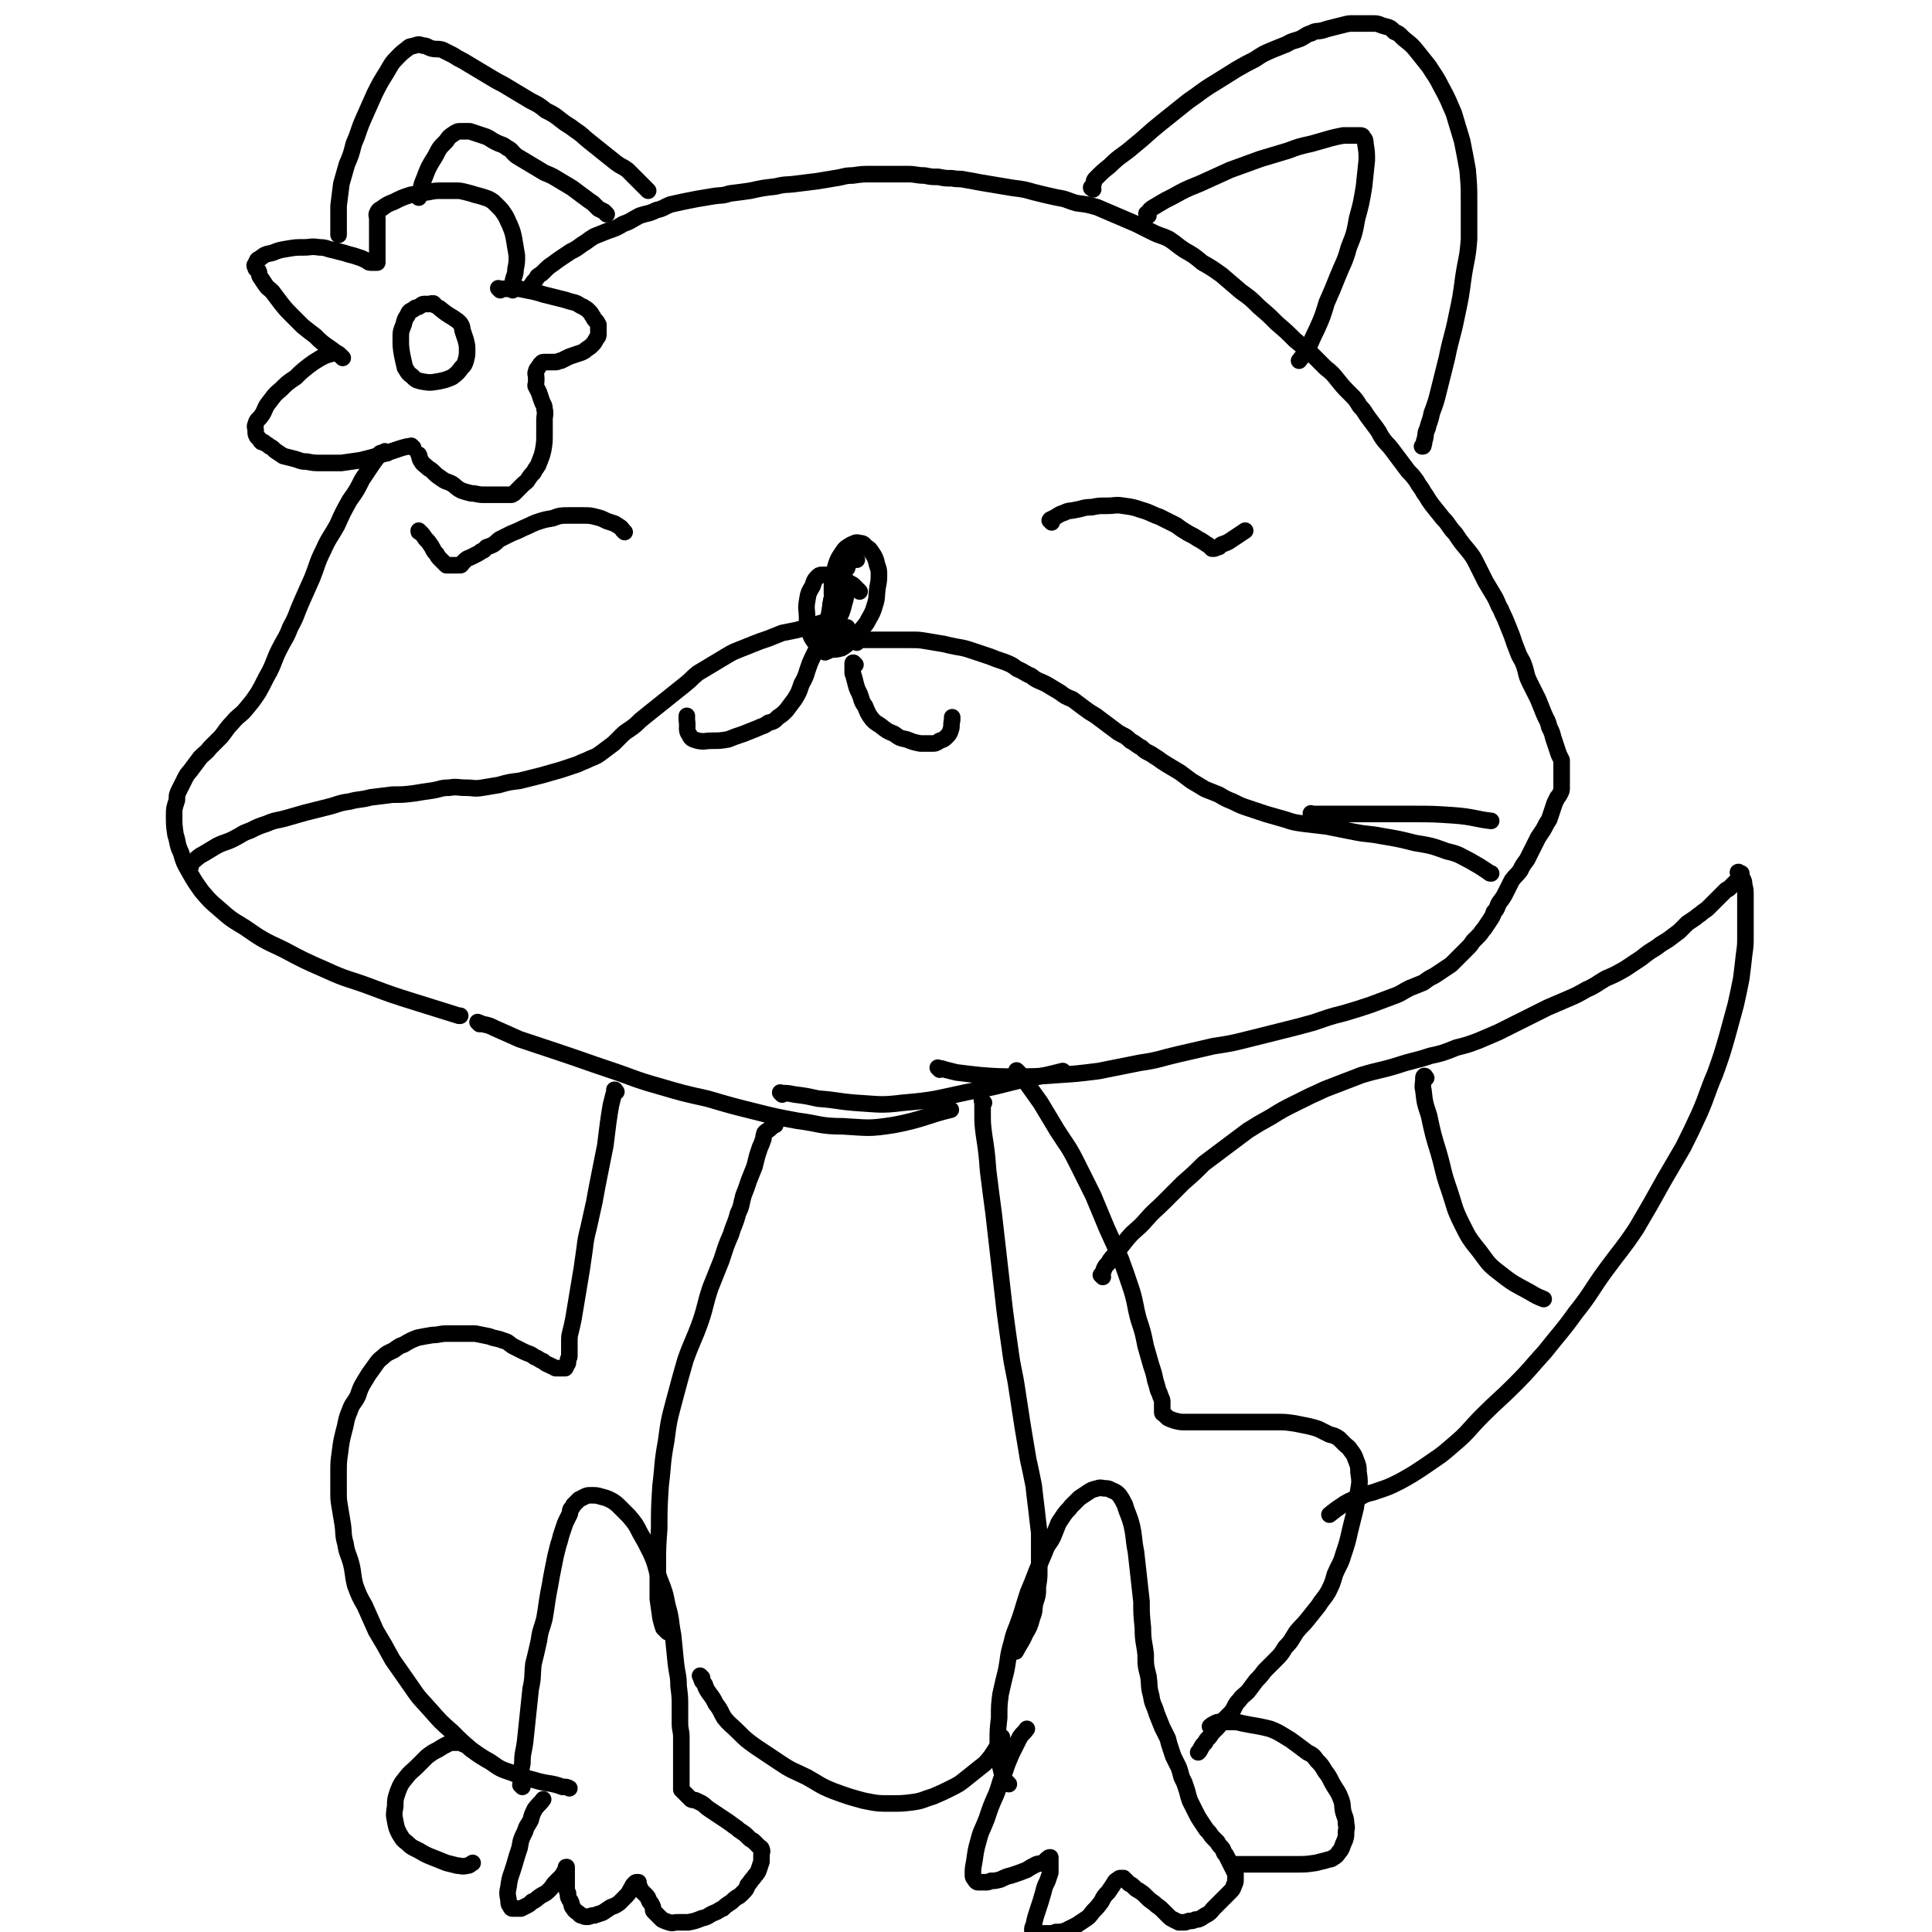 <svg viewBox='0 0 1398 1398' version='1.1' xmlns='http://www.w3.org/2000/svg' xmlns:xlink='http://www.w3.org/1999/xlink'><g fill='none' stroke='#000000' stroke-width='12' stroke-linecap='round' stroke-linejoin='round'><path d='M680,774c-1,-1 -1,-1 -1,-1 -1,-1 0,0 0,0 0,0 0,0 0,0 2,0 2,0 5,1 4,1 4,1 8,2 8,1 8,1 17,2 13,1 13,1 26,1 14,0 14,0 28,-1 16,-1 16,-1 32,-3 15,-3 15,-3 30,-6 14,-2 14,-3 27,-6 13,-3 13,-3 26,-6 13,-2 13,-2 25,-5 12,-3 12,-3 24,-6 12,-3 12,-3 23,-6 12,-4 11,-4 23,-7 10,-3 10,-3 19,-6 8,-3 8,-3 16,-6 6,-2 6,-3 12,-6 5,-2 5,-2 10,-4 4,-3 4,-3 8,-5 3,-2 3,-2 6,-4 3,-2 3,-2 6,-4 2,-2 2,-2 4,-4 2,-2 2,-2 4,-4 2,-2 2,-2 4,-4 2,-2 2,-2 4,-5 2,-2 2,-2 4,-4 2,-2 2,-3 4,-5 2,-3 2,-3 4,-6 2,-3 2,-3 3,-6 3,-3 2,-4 4,-7 3,-4 3,-4 5,-8 2,-4 2,-4 4,-8 3,-4 3,-3 6,-7 2,-4 2,-4 5,-8 2,-4 2,-4 4,-8 2,-4 2,-4 4,-8 2,-3 2,-3 4,-6 2,-4 2,-4 4,-7 1,-3 1,-3 2,-6 1,-3 1,-3 2,-6 1,-2 1,-2 2,-4 1,-1 1,-1 2,-3 1,-2 1,-2 1,-4 0,-2 0,-2 0,-4 0,-2 0,-2 0,-4 0,-2 0,-2 0,-4 0,-2 0,-2 0,-4 0,-2 0,-2 0,-4 -1,-2 -1,-2 -2,-4 -1,-3 -1,-3 -2,-6 -1,-3 -1,-3 -2,-6 -1,-4 -1,-4 -3,-8 -1,-5 -2,-5 -4,-10 -2,-5 -2,-5 -4,-10 -3,-6 -3,-6 -6,-12 -3,-6 -2,-6 -4,-12 -2,-6 -3,-5 -5,-11 -2,-5 -2,-5 -4,-11 -2,-5 -2,-5 -4,-10 -2,-5 -2,-4 -4,-9 -3,-5 -2,-5 -5,-10 -3,-5 -3,-5 -6,-10 -3,-6 -3,-6 -6,-12 -3,-6 -3,-6 -7,-11 -5,-6 -5,-6 -9,-12 -5,-5 -4,-6 -9,-11 -4,-5 -4,-5 -8,-10 -3,-4 -3,-5 -6,-9 -2,-4 -3,-4 -5,-8 -3,-4 -3,-4 -6,-7 -3,-4 -3,-4 -6,-8 -3,-4 -3,-4 -6,-8 -3,-4 -3,-3 -6,-7 -3,-4 -2,-4 -5,-8 -3,-4 -3,-4 -6,-8 -3,-4 -2,-4 -6,-8 -3,-5 -3,-5 -7,-9 -5,-5 -5,-5 -9,-10 -4,-5 -4,-5 -9,-9 -5,-5 -5,-5 -10,-10 -6,-5 -6,-5 -12,-10 -6,-6 -6,-6 -13,-12 -6,-6 -6,-6 -13,-12 -6,-6 -6,-6 -13,-11 -7,-6 -7,-6 -14,-12 -7,-5 -7,-5 -14,-9 -6,-5 -6,-5 -13,-9 -6,-4 -5,-4 -11,-8 -6,-3 -6,-2 -12,-5 -6,-3 -6,-3 -12,-6 -7,-3 -7,-3 -14,-6 -7,-3 -7,-3 -14,-6 -7,-2 -7,-2 -15,-3 -7,-2 -7,-3 -14,-4 -9,-2 -9,-2 -17,-4 -7,-2 -7,-2 -15,-3 -6,-1 -6,-1 -12,-2 -6,-1 -6,-1 -12,-2 -5,-1 -5,-1 -11,-2 -4,-1 -4,0 -9,-1 -5,0 -5,0 -10,-1 -5,0 -5,0 -10,-1 -6,0 -6,-1 -12,-1 -6,0 -6,0 -12,0 -7,0 -7,0 -14,0 -7,0 -7,0 -14,1 -6,0 -6,1 -13,2 -6,1 -6,1 -12,2 -8,1 -8,1 -16,2 -7,1 -7,0 -15,2 -9,1 -9,1 -18,3 -7,1 -7,1 -15,2 -6,2 -6,1 -12,2 -6,1 -6,1 -12,2 -5,1 -5,1 -10,2 -4,1 -5,1 -9,2 -5,2 -5,3 -10,4 -6,3 -6,2 -12,4 -6,3 -6,4 -12,6 -5,3 -5,3 -11,5 -5,2 -5,2 -10,4 -5,3 -4,3 -9,6 -4,3 -4,3 -8,5 -3,2 -3,2 -6,4 -3,2 -3,2 -7,5 -3,2 -3,2 -6,5 -2,2 -2,2 -5,4 -1,2 -1,2 -3,4 -2,3 -2,3 -4,6 0,0 0,0 0,0 '/><path d='M362,210c-1,-1 -1,-1 -1,-1 -1,-1 0,0 0,0 0,0 0,0 0,0 0,0 0,0 0,0 -1,-1 0,0 0,0 0,0 0,0 0,0 1,0 1,0 2,0 3,0 3,0 5,0 4,0 4,-1 8,0 5,1 5,1 10,2 4,1 4,1 7,2 4,1 4,1 8,2 4,1 4,1 8,2 3,1 3,1 7,2 3,1 3,2 6,3 1,1 2,1 3,2 1,1 1,1 2,2 1,1 1,2 2,3 1,2 1,2 2,3 1,1 1,1 2,3 0,1 0,1 0,3 0,2 0,2 0,4 0,2 -1,2 -2,4 -1,2 -1,2 -3,4 -1,1 -1,1 -4,3 -1,1 -1,1 -3,2 -3,1 -3,1 -6,2 -3,1 -3,1 -5,2 -2,1 -2,1 -4,2 -2,0 -2,1 -4,1 -2,0 -2,0 -4,0 -1,0 -1,0 -2,0 -1,0 -2,0 -2,0 -1,0 -2,0 -2,1 -2,1 -1,1 -2,2 -1,2 -2,2 -2,4 -1,1 0,2 0,4 0,1 0,1 0,3 0,2 -1,3 0,4 1,2 1,2 2,4 1,3 1,3 2,6 1,3 2,3 2,6 1,4 0,4 0,8 0,5 0,5 0,10 0,6 0,6 -1,12 -1,4 -1,4 -3,9 -1,3 -2,3 -4,7 -2,2 -2,2 -4,5 -1,2 -2,2 -3,3 -2,2 -2,2 -3,3 -1,1 -1,1 -2,2 -1,1 -1,1 -2,2 -1,0 -1,1 -2,1 -1,0 -1,0 -2,0 -1,0 -1,0 -3,0 -2,0 -2,0 -4,0 -3,0 -3,0 -5,0 -3,0 -3,0 -6,0 -5,0 -5,-1 -9,-1 -4,-1 -4,-1 -7,-2 -4,-2 -4,-3 -7,-5 -4,-2 -4,-1 -8,-4 -3,-2 -3,-2 -6,-5 -2,-2 -2,-1 -4,-3 -2,-2 -3,-2 -4,-4 -2,-3 -1,-3 -2,-5 '/><path d='M299,324c-1,-1 -1,-1 -1,-1 -1,-1 0,0 0,0 0,0 0,0 0,0 0,0 0,0 0,0 -1,-1 0,0 0,0 0,0 0,0 0,0 -2,0 -2,0 -3,0 -4,1 -4,1 -7,2 -6,2 -6,2 -12,4 -7,2 -7,2 -15,4 -7,1 -7,1 -14,2 -7,0 -7,0 -14,0 -6,0 -6,0 -11,-1 -5,0 -5,-1 -9,-2 -4,-1 -4,-1 -8,-2 -3,-2 -3,-2 -6,-4 -2,-2 -2,-2 -4,-3 -2,-2 -2,-1 -4,-3 -2,0 -2,0 -3,-2 -1,-1 -1,-1 -2,-2 -1,-2 -1,-2 -1,-4 0,-3 -1,-3 0,-5 1,-4 2,-3 4,-6 3,-4 2,-5 5,-9 4,-5 4,-6 9,-10 5,-5 5,-5 11,-9 4,-4 4,-4 9,-8 4,-3 4,-3 9,-6 4,-2 4,-2 8,-3 '/><path d='M248,259c-1,-1 -1,-1 -1,-1 -1,-1 0,0 0,0 0,0 0,0 0,0 0,0 0,0 0,0 -1,-1 0,0 0,0 0,0 0,0 0,0 -2,-2 -2,-2 -4,-3 -4,-3 -4,-3 -7,-5 -4,-3 -4,-3 -8,-7 -4,-3 -4,-3 -9,-7 -4,-4 -4,-4 -8,-8 -4,-4 -4,-4 -8,-9 -3,-4 -3,-4 -6,-8 -3,-3 -3,-2 -5,-5 -2,-3 -2,-3 -4,-6 -1,-2 0,-2 -1,-4 -1,-1 -2,-1 -2,-2 -1,-2 -1,-2 0,-3 1,-3 1,-3 3,-4 4,-3 4,-3 9,-4 5,-2 5,-2 11,-3 6,-1 6,-1 12,-1 5,0 5,-1 11,0 5,0 5,1 10,2 4,1 4,1 8,2 3,1 3,1 7,2 3,1 3,1 6,2 2,1 2,1 4,2 1,1 1,1 3,1 1,0 1,0 2,0 1,0 1,0 2,0 0,0 0,0 0,-1 0,-1 0,-1 0,-2 0,-2 0,-2 0,-4 0,-4 0,-4 0,-7 0,-4 0,-4 0,-8 0,-3 0,-3 0,-5 0,-3 0,-3 0,-5 0,-2 -1,-2 0,-4 1,-2 1,-2 3,-3 4,-3 4,-3 9,-5 6,-3 6,-3 12,-5 6,-1 6,-1 13,-2 5,-1 5,-1 10,-1 4,0 4,0 9,0 4,0 4,0 8,1 4,1 4,1 7,2 4,1 4,1 7,2 3,1 3,1 6,3 2,2 2,2 4,4 2,2 2,2 4,5 2,3 2,4 4,8 2,5 2,5 3,10 1,6 1,6 2,12 0,5 0,5 -1,10 0,4 -1,4 -2,9 0,3 0,3 0,6 '/><path d='M315,221c-1,-1 -1,-1 -1,-1 -1,-1 0,0 0,0 0,0 0,0 0,0 0,0 0,0 0,0 -2,-1 -2,0 -3,0 -2,0 -2,0 -4,0 -2,0 -2,1 -4,2 -2,1 -2,0 -4,2 -2,1 -3,1 -4,4 -2,3 -2,3 -3,7 -2,5 -2,5 -2,10 0,6 0,6 1,12 1,4 1,5 2,9 2,3 2,4 5,6 3,3 3,3 7,4 6,1 6,1 12,0 5,-1 5,-1 10,-3 4,-3 4,-3 7,-7 2,-2 2,-2 3,-5 1,-4 1,-4 1,-7 0,-4 0,-4 -1,-8 -1,-3 -1,-3 -2,-6 -1,-3 0,-3 -2,-6 -2,-2 -2,-2 -5,-4 -5,-3 -5,-3 -10,-7 0,0 0,0 0,0 '/><path d='M280,328c-1,-1 -1,-1 -1,-1 -1,-1 0,0 0,0 0,0 0,0 0,0 0,0 0,0 0,0 -1,-1 0,0 0,0 -1,1 -2,0 -4,1 -2,3 -2,3 -5,7 -4,6 -4,6 -8,12 -4,8 -4,8 -9,15 -5,9 -5,9 -9,18 -5,9 -6,9 -10,18 -5,10 -4,10 -8,20 -4,9 -4,9 -8,18 -4,9 -3,9 -8,18 -3,8 -4,8 -8,16 -4,8 -3,8 -7,16 -4,7 -4,8 -8,15 -4,6 -4,6 -9,12 -4,5 -5,4 -10,10 -4,4 -4,5 -8,10 -4,4 -4,4 -8,8 -3,4 -3,3 -7,7 -3,4 -3,4 -6,8 -2,3 -3,3 -5,7 -2,4 -2,4 -4,8 -2,4 -2,4 -2,8 -2,6 -2,6 -2,11 0,7 0,7 1,14 2,6 1,7 4,13 2,7 2,7 6,14 4,7 4,7 9,14 6,7 6,7 13,13 8,7 8,7 18,13 13,9 13,9 28,16 15,8 15,8 31,15 15,7 16,6 32,12 16,6 16,6 32,11 16,5 16,5 32,10 1,0 1,0 1,0 '/><path d='M347,741c-1,-1 -1,-1 -1,-1 -1,-1 0,0 0,0 0,0 0,0 0,0 1,0 1,0 3,1 5,1 5,1 9,3 9,4 9,4 18,8 15,5 15,5 30,10 18,6 17,6 35,12 18,6 18,7 36,12 17,5 17,5 35,9 17,5 17,5 33,9 16,4 16,4 32,7 16,2 16,4 33,4 18,1 18,2 37,-1 21,-4 24,-7 41,-11 '/><path d='M566,792c-1,-1 -1,-1 -1,-1 -1,-1 0,0 0,0 0,0 0,0 0,0 5,0 5,0 10,1 8,1 8,1 17,3 14,1 14,2 27,3 17,1 18,2 34,0 24,-2 24,-3 48,-8 23,-4 22,-5 45,-10 11,-2 11,-2 23,-5 '/><path d='M469,138c-1,-1 -1,-1 -1,-1 -1,-1 0,0 0,0 0,0 0,0 0,0 0,0 0,0 0,0 -2,-2 -2,-2 -4,-4 -2,-2 -2,-2 -4,-4 -3,-3 -3,-3 -6,-6 -4,-3 -4,-2 -8,-5 -5,-4 -5,-4 -10,-8 -5,-4 -5,-4 -10,-8 -5,-4 -4,-4 -10,-8 -5,-4 -5,-3 -10,-7 -5,-4 -5,-4 -11,-7 -5,-4 -5,-4 -11,-7 -5,-3 -5,-3 -10,-6 -5,-3 -5,-3 -10,-6 -4,-2 -4,-2 -9,-5 -5,-3 -5,-3 -10,-6 -5,-3 -5,-3 -10,-6 -4,-2 -4,-2 -7,-4 -4,-2 -4,-2 -8,-4 -4,-1 -4,0 -8,-1 -3,-1 -3,-2 -6,-2 -3,-1 -3,-1 -6,0 -3,1 -3,0 -5,2 -4,3 -4,3 -7,6 -5,5 -5,6 -8,11 -5,8 -5,8 -9,16 -4,9 -4,9 -8,18 -4,9 -3,9 -7,18 -2,8 -2,8 -5,15 -2,7 -2,7 -4,14 -1,8 -1,8 -2,16 0,10 0,10 0,19 0,1 0,1 0,2 '/><path d='M439,155c-1,-1 -1,-1 -1,-1 -1,-1 0,0 0,0 0,0 0,0 0,0 0,0 0,0 0,0 -1,-1 -1,-1 -1,-1 -2,-1 -2,-1 -4,-2 -2,-2 -2,-2 -4,-4 -3,-2 -3,-2 -7,-5 -4,-3 -4,-3 -8,-6 -5,-3 -5,-3 -10,-6 -5,-3 -5,-3 -10,-5 -5,-3 -5,-3 -10,-6 -5,-3 -5,-3 -10,-6 -4,-3 -3,-4 -7,-6 -4,-3 -4,-2 -8,-4 -4,-2 -3,-2 -7,-4 -3,-1 -3,-1 -6,-2 -3,-1 -3,-1 -6,-2 -3,0 -3,0 -6,0 -3,0 -3,0 -6,2 -3,2 -3,2 -5,5 -5,5 -5,5 -8,11 -5,8 -5,8 -8,16 -3,7 -2,7 -4,14 '/><path d='M791,137c-1,-1 -1,-1 -1,-1 -1,-1 0,0 0,0 0,0 0,0 0,0 0,0 0,0 0,0 -1,-1 0,0 0,0 0,0 0,0 0,0 0,0 -1,0 0,0 0,-1 0,-1 1,-2 1,-3 0,-3 2,-5 5,-5 5,-5 10,-9 8,-8 9,-7 17,-14 10,-8 10,-9 20,-17 10,-8 10,-8 20,-16 9,-6 9,-7 19,-13 8,-5 8,-5 16,-10 7,-4 7,-4 13,-7 6,-4 6,-4 13,-7 5,-2 5,-2 10,-4 5,-3 5,-2 10,-4 4,-2 4,-3 8,-4 3,-2 4,-1 8,-2 3,-1 3,-1 7,-2 4,-1 4,-1 8,-2 4,-1 4,-1 7,-1 3,0 3,0 7,0 4,0 4,0 8,0 4,0 4,1 8,2 4,1 4,1 7,4 5,2 4,3 8,6 5,4 5,4 9,9 4,5 4,5 8,10 5,8 5,7 9,15 5,9 5,10 9,19 3,10 3,10 6,20 2,10 2,10 4,21 1,12 1,12 1,24 0,13 0,13 0,26 -1,14 -2,14 -4,27 -2,15 -2,15 -5,29 -3,15 -4,15 -7,30 -3,12 -3,12 -6,24 -2,8 -2,8 -5,16 -1,6 -2,6 -3,11 -2,4 -1,4 -2,8 -1,2 0,2 -1,4 0,1 0,1 -1,1 '/><path d='M831,156c-1,-1 -1,-1 -1,-1 -1,-1 0,0 0,0 0,0 0,0 0,0 1,-1 1,-2 2,-3 2,-2 3,-2 6,-4 5,-3 5,-3 11,-6 9,-5 9,-5 19,-9 11,-5 11,-5 22,-10 11,-4 11,-4 22,-8 10,-3 10,-3 20,-6 8,-3 8,-3 17,-5 7,-2 7,-2 14,-4 4,-1 4,-1 9,-2 3,0 3,0 7,0 2,0 2,0 5,0 1,0 2,0 2,1 2,2 2,3 2,5 1,6 1,6 1,12 -1,10 -1,10 -2,19 -2,12 -2,12 -5,23 -2,11 -2,11 -6,21 -3,11 -4,11 -8,21 -4,10 -4,10 -8,19 -3,10 -3,10 -7,19 -4,8 -4,9 -8,17 -2,3 -3,3 -5,6 '/><path d='M613,411c-1,-1 -1,-1 -1,-1 -1,-1 0,0 0,0 0,0 0,0 0,0 0,0 0,0 0,0 -1,-1 0,0 0,0 -1,1 -1,0 -2,1 -1,2 -1,2 -2,5 -2,5 -2,5 -4,9 -2,7 -2,7 -3,13 -1,6 -1,7 -2,13 -1,5 0,5 -1,10 0,3 -1,3 -1,6 0,2 0,2 0,5 0,0 0,0 0,0 0,0 0,0 0,0 1,-1 2,0 3,-2 1,-1 1,-2 2,-4 1,-3 1,-3 2,-7 1,-4 1,-4 1,-8 1,-4 1,-4 1,-8 0,-4 0,-4 0,-8 0,-2 0,-2 0,-5 0,-3 0,-3 0,-6 0,-1 0,-1 0,-2 '/><path d='M622,428c-1,-1 -1,-1 -1,-1 -1,-1 0,0 0,0 0,0 0,0 0,0 0,0 0,0 -1,-1 -1,-1 -1,-1 -2,-2 -1,-1 -1,-1 -3,-2 -2,-1 -2,-1 -4,-2 -2,-1 -2,-1 -4,-2 -2,-1 -2,-1 -4,-2 -2,0 -2,0 -4,0 -2,0 -2,0 -4,0 -2,0 -2,0 -4,2 -2,2 -2,3 -3,6 -3,5 -3,5 -4,11 -1,6 0,6 0,12 0,5 0,6 2,11 1,3 1,3 3,6 2,2 2,3 5,4 3,2 3,2 7,2 4,0 4,0 8,-1 5,-3 5,-4 10,-9 4,-4 4,-4 8,-9 3,-6 4,-6 6,-13 2,-6 1,-6 2,-13 1,-5 1,-5 1,-10 0,-4 -1,-4 -2,-9 -1,-3 -1,-3 -3,-6 -2,-3 -2,-3 -4,-4 -2,-2 -2,-3 -5,-3 -3,-1 -3,0 -6,1 -3,2 -4,2 -6,5 -4,6 -4,6 -6,13 -2,8 -2,8 -2,16 0,6 1,6 2,13 1,5 0,5 2,10 0,3 0,4 2,5 1,1 2,-1 4,-2 1,0 1,0 1,0 '/><path d='M620,405c-1,-1 -1,-1 -1,-1 -1,-1 0,0 0,0 -1,1 -2,1 -3,2 -3,3 -3,3 -6,7 -3,4 -3,5 -5,10 -2,5 -2,5 -3,10 -1,4 -1,4 -1,8 0,2 0,3 0,5 0,1 0,1 1,2 1,0 1,0 2,0 1,0 2,0 2,-1 2,-1 2,-2 3,-4 1,-3 1,-3 2,-7 1,-3 1,-3 1,-7 0,-4 0,-4 0,-8 0,-2 0,-2 -2,-5 0,-2 0,-2 -1,-3 -1,-2 -1,-1 -2,-2 -1,-1 -1,-1 -2,-2 '/><path d='M606,436c-1,-1 -1,-1 -1,-1 -1,-1 0,0 0,0 0,0 0,0 0,0 0,0 -1,0 -1,0 -1,1 -1,1 -2,3 -1,3 -1,4 -2,7 -2,5 -2,5 -4,10 -2,6 -2,6 -4,12 -3,7 -3,6 -6,13 -3,8 -2,8 -6,15 -2,6 -2,6 -5,11 -3,4 -3,4 -6,8 -3,3 -3,3 -6,5 -3,3 -3,3 -7,4 -4,3 -4,2 -8,4 -5,2 -5,2 -10,4 -6,2 -6,2 -11,4 -6,1 -6,1 -12,1 -5,0 -5,1 -10,0 -3,-1 -5,-1 -6,-4 -3,-4 -1,-5 -2,-11 0,-1 0,-1 0,-3 '/><path d='M619,481c-1,-1 -1,-1 -1,-1 -1,-1 0,0 0,0 0,0 0,0 0,0 0,0 0,0 0,0 -1,-1 0,0 0,0 0,0 0,0 0,0 0,0 0,0 0,0 -1,-1 0,0 0,0 0,0 0,0 0,0 0,0 0,0 0,0 -1,-1 -1,0 -1,0 0,1 0,1 0,2 0,2 0,3 0,5 1,3 1,3 2,7 1,4 1,4 3,8 2,5 1,5 4,9 2,5 2,5 4,8 3,4 4,4 7,6 5,4 5,4 10,6 4,3 4,3 9,4 5,2 5,2 10,3 4,0 4,0 8,0 3,0 3,0 6,-2 3,-1 3,-1 5,-3 2,-2 2,-2 3,-5 1,-3 0,-3 1,-7 0,-1 0,-1 0,-2 '/><path d='M761,378c-1,-1 -1,-1 -1,-1 -1,-1 0,0 0,0 0,0 0,0 0,0 0,0 0,0 0,0 -1,-1 0,0 0,0 0,0 0,-1 0,-1 2,-1 2,-1 4,-2 3,-2 3,-2 6,-3 4,-2 4,-1 8,-2 6,-1 6,-2 12,-2 5,-1 5,-1 11,-1 6,0 6,-1 12,0 7,1 7,1 13,3 7,2 7,3 13,5 6,3 6,3 12,6 4,3 4,3 9,6 4,2 4,2 7,4 2,1 2,1 5,3 1,1 2,1 3,2 1,1 1,1 2,2 0,0 0,0 1,0 0,0 0,0 0,0 1,0 1,0 3,-1 2,0 1,-1 3,-2 3,-1 3,-1 5,-2 3,-2 3,-2 6,-4 3,-2 3,-2 6,-4 '/><path d='M452,385c-1,-1 -1,-1 -1,-1 -1,-1 0,0 0,0 0,0 0,0 0,0 0,0 0,0 0,0 -1,-1 0,0 0,0 0,0 0,0 0,0 -1,-1 -1,-2 -3,-3 -1,-1 -2,-1 -3,-2 -3,-1 -3,-1 -6,-2 -4,-2 -4,-2 -8,-3 -4,-1 -4,-1 -9,-1 -5,0 -5,0 -11,0 -5,0 -6,0 -11,2 -6,1 -6,1 -12,3 -5,2 -4,2 -9,4 -4,2 -4,2 -9,4 -4,2 -4,2 -8,4 -2,1 -2,2 -5,4 -2,1 -2,1 -5,2 -2,2 -1,2 -4,3 -1,1 -1,1 -3,2 -2,1 -2,1 -4,2 -2,1 -3,1 -4,2 -1,1 -1,1 -2,2 -1,1 -1,2 -2,2 -1,0 -1,0 -2,0 -1,0 -1,0 -2,0 -1,0 -1,0 -2,0 -1,0 -1,0 -2,0 -1,0 -1,0 -2,0 -1,-1 -1,-1 -2,-2 -1,-1 -1,-1 -2,-2 -2,-2 -2,-2 -3,-4 -3,-3 -2,-3 -4,-6 -2,-3 -2,-3 -4,-5 -2,-3 -2,-3 -4,-5 -1,0 -1,0 -1,-1 '/><path d='M138,627c-1,-1 -1,-1 -1,-1 -1,-1 0,0 0,0 0,0 0,0 0,0 0,0 0,0 0,0 -1,-1 0,0 0,0 0,0 0,0 0,0 0,0 -1,0 0,0 0,-2 1,-2 3,-3 3,-2 3,-3 7,-5 5,-3 5,-3 10,-6 6,-3 6,-2 12,-5 6,-3 6,-4 12,-6 6,-3 6,-3 12,-5 7,-3 7,-2 14,-4 7,-2 7,-2 14,-4 8,-2 8,-2 16,-4 8,-2 8,-3 16,-4 7,-2 8,-1 15,-3 8,-1 8,-1 16,-2 8,0 8,0 16,-1 6,-1 6,-1 13,-2 6,-1 6,-2 12,-2 6,-1 6,0 12,0 6,0 6,1 12,0 6,-1 6,-1 12,-2 7,-2 7,-2 15,-3 8,-2 8,-2 16,-4 7,-2 7,-2 14,-4 6,-2 6,-2 12,-4 4,-2 5,-2 9,-4 5,-2 5,-2 9,-5 4,-3 4,-3 8,-6 3,-3 3,-3 6,-6 3,-3 4,-3 8,-6 4,-3 4,-4 8,-7 5,-4 5,-4 10,-8 5,-4 5,-4 10,-8 5,-4 5,-4 10,-8 5,-4 4,-4 9,-8 5,-3 5,-3 10,-6 5,-3 5,-3 10,-6 5,-3 5,-3 10,-5 5,-2 5,-2 10,-4 5,-2 5,-2 11,-4 5,-2 5,-2 10,-4 5,-1 5,-1 10,-2 4,-1 4,-1 8,-2 6,-2 9,-3 13,-4 '/><path d='M620,465c-1,-1 -1,-1 -1,-1 -1,-1 0,0 0,0 0,0 0,0 0,0 0,0 0,0 0,0 -1,-1 0,0 0,0 0,0 0,0 0,0 0,-1 0,-1 0,-1 0,-1 1,0 1,0 2,0 2,0 4,0 2,0 2,0 5,0 4,0 4,0 8,0 5,0 5,0 10,0 6,0 6,0 12,0 6,0 6,0 12,1 6,1 6,1 12,2 4,1 4,1 9,2 6,1 6,1 12,3 6,2 6,2 12,4 5,2 5,2 11,4 5,2 5,2 9,5 5,2 5,3 10,5 5,4 5,3 11,6 5,3 5,3 10,6 4,3 4,3 9,5 4,3 4,3 8,6 4,3 4,3 9,6 4,3 4,3 8,6 4,3 4,3 8,6 5,3 5,2 9,6 4,2 4,3 8,5 4,4 5,3 9,6 5,3 4,3 9,6 5,3 5,3 10,6 4,3 4,3 8,6 5,3 5,3 10,6 5,2 5,2 10,4 5,3 5,3 10,5 6,3 6,3 12,5 6,2 6,2 12,4 7,2 7,2 14,4 6,2 6,2 13,3 8,1 9,1 17,2 10,2 10,2 20,4 10,2 10,1 20,3 12,2 12,2 24,5 12,2 12,2 23,6 9,2 9,3 17,7 7,4 7,4 13,8 1,1 1,1 2,1 '/><path d='M950,590c-1,-1 -1,-1 -1,-1 -1,-1 0,0 0,0 0,0 0,0 0,0 1,0 1,0 1,0 4,0 4,0 8,0 8,0 8,0 17,0 12,0 12,0 24,0 12,0 12,0 24,0 14,0 14,0 29,1 14,1 17,3 27,4 '/><path d='M446,790c-1,-1 -1,-1 -1,-1 -1,-1 0,0 0,0 0,0 0,0 0,0 0,0 0,0 0,0 -1,-1 0,0 0,0 0,0 0,0 0,0 0,0 0,-1 0,0 -1,0 0,1 -1,3 -1,4 -1,4 -2,8 -1,6 -1,6 -2,13 -1,8 -1,8 -2,16 -2,10 -2,10 -4,20 -2,10 -2,10 -4,21 -2,9 -2,9 -4,18 -2,8 -2,8 -3,16 -1,7 -1,7 -2,14 -1,6 -1,6 -2,12 -1,6 -1,6 -2,12 -1,6 -1,6 -2,12 -1,5 -1,5 -2,9 -1,4 -1,4 -1,8 0,3 0,3 0,6 0,2 0,2 0,4 0,2 -1,2 -1,3 0,1 0,1 0,2 0,1 -1,1 -1,2 -1,1 0,1 -1,2 0,0 0,0 -1,0 -1,0 -1,0 -2,0 -1,0 -1,0 -2,0 -1,0 -1,0 -2,0 -2,-1 -2,-1 -4,-2 -2,-1 -3,-1 -5,-3 -3,-1 -3,-2 -6,-3 -4,-3 -4,-2 -8,-4 -4,-2 -4,-2 -8,-4 -3,-2 -3,-3 -7,-4 -5,-2 -5,-1 -10,-3 -5,-1 -5,-1 -10,-2 -5,0 -5,0 -11,0 -5,0 -5,0 -10,0 -5,0 -5,1 -10,1 -6,1 -6,1 -11,2 -5,2 -5,2 -10,5 -3,1 -3,1 -7,4 -4,2 -5,2 -8,5 -4,3 -4,4 -7,8 -3,4 -3,4 -6,9 -3,5 -3,5 -5,11 -3,6 -4,5 -6,11 -3,7 -2,7 -4,14 -2,8 -2,8 -3,16 -1,7 -1,7 -1,15 0,7 0,7 0,13 0,6 0,6 1,12 1,6 1,6 2,12 1,7 0,7 2,14 1,7 2,7 4,14 2,8 1,8 3,16 3,8 3,8 7,15 4,9 4,9 8,18 6,10 6,10 12,21 7,10 7,10 14,20 6,9 7,9 14,17 7,8 7,8 15,15 7,7 7,7 14,13 7,5 7,5 14,9 7,5 7,5 16,8 9,4 9,3 19,6 8,2 9,1 17,4 3,0 3,0 5,1 '/><path d='M378,1293c-1,-1 -1,-1 -1,-1 -1,-1 0,0 0,0 0,0 0,0 0,0 0,-3 0,-3 0,-6 0,-5 0,-5 1,-10 0,-8 1,-8 2,-16 1,-9 1,-9 2,-19 1,-10 1,-10 2,-19 2,-9 1,-9 2,-18 2,-8 2,-8 4,-17 1,-8 2,-8 4,-16 1,-6 1,-6 2,-13 1,-6 1,-6 2,-11 1,-6 1,-6 2,-11 1,-5 1,-5 2,-10 1,-4 1,-4 2,-8 1,-3 1,-3 2,-7 1,-3 1,-3 2,-6 1,-3 1,-3 2,-5 1,-2 1,-2 2,-4 1,-2 0,-2 1,-4 1,-1 1,-1 2,-3 1,-1 1,-1 2,-2 1,-1 1,-1 2,-2 2,-1 2,-1 4,-2 2,-1 2,-1 5,-1 3,0 4,0 7,1 4,1 4,1 8,3 3,2 3,2 6,5 3,3 3,3 6,6 5,6 5,6 8,12 4,7 4,7 8,15 4,9 3,9 6,18 4,10 4,10 6,20 3,10 2,11 4,21 1,10 1,10 2,20 1,9 2,9 2,17 1,8 1,8 1,15 0,6 0,6 0,12 0,5 1,5 1,10 0,4 0,4 0,7 0,4 0,4 0,7 0,3 0,3 0,6 0,2 0,2 0,4 0,1 0,1 0,2 0,1 0,1 0,2 0,1 0,1 0,2 0,1 0,1 0,2 0,1 0,1 0,2 0,1 0,1 0,2 0,1 0,1 0,2 0,0 0,0 1,1 1,1 1,1 2,2 1,1 1,1 2,2 1,1 1,1 2,2 2,1 2,0 4,1 2,1 2,1 4,2 3,2 2,2 5,4 3,2 3,2 6,4 3,2 3,2 6,4 3,2 3,2 7,5 2,1 2,2 4,3 3,2 3,2 5,4 2,2 2,2 4,3 1,1 1,1 2,2 1,1 1,1 2,2 1,1 2,1 2,2 1,2 0,2 0,4 0,2 0,2 0,5 -1,3 -1,3 -2,6 -1,3 -2,3 -4,6 -2,2 -2,3 -4,5 -1,3 -1,3 -4,6 -2,2 -2,2 -4,3 -3,2 -3,3 -5,4 -3,2 -3,2 -5,4 -3,1 -3,2 -6,3 -5,2 -4,3 -9,4 -5,2 -5,2 -10,3 -4,0 -4,0 -8,0 -3,0 -3,1 -6,0 -3,-1 -3,-1 -5,-2 -1,-1 -1,-1 -2,-2 -2,-2 -2,-2 -4,-4 -1,-1 0,-2 -1,-4 -1,-2 -1,-2 -2,-3 -1,-2 -1,-3 -2,-4 -1,-1 -1,-1 -2,-2 -1,-1 -1,-1 -2,-2 -1,-1 -1,-1 -1,-2 0,-1 -1,-1 -1,-2 0,-1 0,-1 0,-2 0,0 -1,0 -1,0 -1,0 -1,0 -2,1 -1,1 -1,1 -2,3 -2,3 -1,3 -4,6 -2,2 -2,2 -5,5 -3,2 -3,2 -6,3 -3,2 -3,2 -6,4 -3,1 -3,1 -6,2 -3,0 -3,1 -5,1 -2,0 -2,0 -4,-1 -2,0 -1,-1 -3,-2 -1,-1 -2,-1 -3,-3 -2,-2 -1,-3 -2,-5 -2,-3 -2,-3 -2,-6 -1,-2 -1,-3 -1,-5 0,-2 0,-2 0,-4 0,-1 0,-1 0,-2 0,-1 0,-1 0,-2 0,-1 0,-1 0,-2 0,-1 0,-1 0,-2 0,-1 0,-1 0,-1 0,0 0,0 0,0 0,0 0,-1 0,-1 -1,0 0,0 0,1 -1,1 -1,1 -2,3 -1,2 -1,2 -3,4 -2,2 -2,2 -4,4 -2,3 -2,3 -4,5 -3,3 -3,2 -6,4 -3,2 -3,3 -6,4 -2,2 -2,2 -4,3 -2,1 -2,1 -4,2 -2,0 -2,0 -4,0 -1,0 -1,0 -2,0 -1,0 -1,0 -2,-2 -1,-1 -1,-2 -1,-4 -1,-5 -1,-5 0,-10 1,-8 2,-8 4,-15 2,-7 2,-7 4,-13 1,-6 1,-6 4,-12 1,-4 2,-4 4,-8 1,-4 1,-4 3,-8 3,-4 4,-4 6,-7 '/><path d='M730,1291c-1,-1 -1,-1 -1,-1 -1,-1 0,0 0,0 0,0 0,0 0,0 -1,-1 -1,-1 -2,-2 -1,-2 -1,-2 -2,-5 -1,-4 -1,-4 -2,-9 -1,-7 -1,-7 -1,-14 0,-8 0,-8 1,-17 0,-9 0,-9 1,-17 2,-9 2,-9 4,-17 2,-10 1,-10 4,-20 2,-9 3,-9 6,-18 3,-9 3,-10 6,-19 3,-7 3,-7 6,-15 3,-7 3,-7 6,-14 2,-6 3,-5 6,-11 2,-5 2,-5 4,-10 2,-3 2,-3 4,-6 2,-3 3,-3 5,-6 3,-3 3,-3 6,-6 3,-2 3,-2 6,-4 3,-2 3,-2 7,-3 3,-1 3,0 6,0 3,0 3,1 6,2 2,1 2,1 4,3 2,3 2,3 4,7 2,7 3,7 5,15 2,9 1,9 3,19 1,9 1,9 2,18 1,9 1,9 2,18 0,9 0,9 1,19 0,10 1,10 2,19 0,8 0,8 2,16 1,7 0,7 2,14 1,7 2,6 4,13 2,5 2,5 4,10 2,4 2,4 4,8 1,4 1,4 2,7 1,3 1,3 2,6 1,2 1,2 2,4 1,2 1,2 2,4 1,3 1,3 2,7 1,2 1,2 2,4 1,3 1,3 2,6 1,4 1,4 2,7 2,4 2,4 4,8 2,4 2,4 4,7 2,3 2,3 4,6 2,2 2,2 4,5 2,2 2,2 4,4 1,2 1,2 3,4 1,1 1,2 2,4 1,1 1,1 2,3 1,2 1,2 2,4 1,2 1,2 2,4 1,2 1,2 2,4 0,2 0,2 0,4 0,2 0,2 -1,4 -1,3 -1,3 -3,5 -2,2 -2,2 -4,4 -2,2 -2,2 -4,4 -2,2 -2,2 -4,4 -2,2 -1,2 -4,4 -2,1 -2,1 -5,3 -2,1 -2,1 -4,1 -2,1 -2,1 -4,1 -2,0 -2,1 -4,1 -2,0 -2,0 -4,0 -2,-1 -2,-1 -4,-2 -2,-1 -2,-1 -4,-3 -2,-2 -2,-2 -4,-4 -3,-3 -3,-2 -6,-5 -3,-2 -3,-2 -6,-5 -2,-2 -2,-2 -5,-4 -2,-1 -2,-1 -4,-3 -1,-1 -1,-1 -3,-2 -1,-1 -1,-1 -2,-2 -1,-1 -1,-1 -2,-2 -1,0 -1,0 -2,0 -1,0 -1,0 -2,1 -2,1 -2,1 -3,3 -2,3 -2,3 -4,6 -3,3 -3,3 -5,7 -3,4 -3,4 -6,7 -3,4 -3,4 -6,6 -3,2 -3,2 -6,4 -4,2 -4,2 -8,4 -3,1 -4,1 -7,1 -2,1 -2,1 -5,1 -1,0 -1,0 -3,0 -2,0 -2,0 -3,0 -1,0 -1,0 -2,0 -1,0 -1,0 -2,0 -1,-1 -2,-1 -2,-2 0,-2 0,-2 1,-4 1,-5 1,-5 3,-11 2,-6 2,-6 4,-13 1,-4 1,-4 3,-8 1,-3 1,-3 2,-6 0,-1 0,-1 0,-3 0,-1 0,-1 0,-2 0,-1 0,-1 0,-2 0,-1 0,-1 0,-2 0,-1 0,-1 0,-2 0,0 0,0 0,0 0,0 0,0 0,0 -1,0 -1,0 -2,1 -2,1 -1,2 -2,2 -3,2 -3,1 -6,2 -4,2 -4,2 -7,4 -5,2 -5,2 -11,4 -4,1 -4,1 -8,3 -4,1 -4,1 -7,1 -2,1 -2,1 -4,1 -2,0 -2,0 -3,0 -1,0 -1,0 -2,0 -1,0 -1,0 -2,-1 -1,-2 -2,-2 -2,-4 0,-5 0,-5 1,-10 1,-7 1,-8 3,-15 2,-8 3,-8 6,-16 3,-9 3,-9 7,-18 3,-8 2,-8 6,-16 2,-6 2,-6 5,-13 3,-6 3,-6 6,-12 2,-3 3,-3 5,-6 '/><path d='M737,776c-1,-1 -1,-1 -1,-1 -1,-1 0,0 0,0 0,0 0,0 0,0 0,0 0,0 0,0 -1,-1 0,0 0,0 1,1 1,1 2,2 3,3 3,3 5,7 5,7 5,7 10,14 6,10 6,10 12,20 7,11 8,11 14,23 6,12 6,12 12,24 5,12 5,12 10,24 5,11 5,11 10,22 4,11 4,11 8,23 3,10 2,10 5,21 3,9 3,9 5,19 2,7 2,7 4,14 2,6 2,6 3,11 1,3 1,3 2,7 1,2 1,2 2,5 1,2 1,2 1,4 0,1 0,1 0,3 0,1 0,1 0,2 0,1 0,1 0,2 0,1 1,1 2,2 1,1 1,1 2,2 2,1 2,1 5,2 4,1 4,1 8,1 6,0 6,0 12,0 9,0 9,0 18,0 10,0 10,0 19,0 8,0 8,0 17,0 6,0 6,0 13,1 5,1 5,1 10,2 4,1 4,1 7,2 4,2 4,2 8,4 4,1 4,1 7,3 2,2 2,2 4,4 2,2 3,2 4,4 3,4 3,4 4,7 2,5 2,5 2,9 1,7 1,7 0,13 -1,6 -1,6 -2,13 -2,8 -2,8 -4,16 -2,9 -2,9 -5,18 -2,7 -3,7 -6,14 -2,7 -2,7 -5,13 -3,5 -4,5 -7,10 -4,5 -4,5 -8,10 -4,5 -4,4 -8,9 -4,6 -3,6 -8,11 -3,5 -3,5 -7,9 -4,4 -4,4 -8,8 -3,4 -3,4 -6,7 -3,4 -3,4 -6,8 -3,3 -4,3 -6,6 -4,4 -3,5 -6,9 -3,3 -3,3 -6,6 -3,4 -3,4 -6,7 -2,2 -2,2 -4,5 -2,2 -2,2 -3,4 -2,2 -2,2 -3,4 -1,2 -1,2 -2,3 '/><path d='M877,1251c-1,-1 -1,-1 -1,-1 -1,-1 0,-1 0,-1 1,-1 1,-1 3,-2 2,-1 2,-1 4,-1 4,0 4,0 7,0 5,0 5,0 9,1 5,1 5,1 11,2 5,1 5,1 9,2 5,2 5,2 10,5 5,3 5,3 9,6 4,3 4,3 8,6 4,2 4,2 7,6 3,3 3,3 6,8 4,5 3,5 6,10 3,5 3,4 5,9 2,5 1,5 2,10 1,4 2,4 2,9 1,3 0,3 0,6 0,3 0,3 -1,6 -1,2 -1,2 -2,5 -1,2 -1,2 -2,3 -2,3 -2,3 -4,4 -2,2 -3,1 -5,2 -4,1 -4,1 -8,2 -7,1 -7,1 -13,1 -7,0 -7,0 -14,0 -6,0 -6,0 -13,0 -5,0 -5,0 -10,0 -4,0 -4,0 -8,0 -1,0 -1,0 -1,0 '/><path d='M335,1262c-1,-1 -1,-1 -1,-1 -1,-1 0,0 0,0 0,0 0,0 0,0 -1,0 -1,0 -2,0 -1,0 -1,0 -3,0 -3,0 -3,0 -5,1 -4,2 -4,2 -7,4 -4,2 -4,2 -8,5 -4,4 -4,4 -7,7 -4,4 -5,4 -8,8 -4,5 -4,5 -6,10 -2,6 -2,6 -2,11 -1,6 -1,6 0,11 1,5 1,5 3,9 2,3 2,4 5,6 4,4 5,4 9,6 5,3 5,3 10,5 5,2 5,2 10,4 4,1 4,1 8,2 3,0 3,1 7,0 2,0 2,-1 4,-2 '/><path d='M508,1214c-1,-1 -1,-1 -1,-1 -1,-1 0,0 0,0 0,0 0,0 0,0 0,0 -1,-1 0,0 0,0 0,1 1,3 0,1 1,1 2,3 1,3 1,3 3,6 3,4 3,4 5,8 4,5 3,5 6,10 4,5 5,5 10,10 6,6 6,6 13,11 9,6 9,6 18,12 9,6 9,5 19,10 9,5 9,6 19,10 11,4 11,4 22,7 10,2 10,2 20,2 8,0 8,0 16,-1 7,-1 7,-2 14,-4 7,-3 7,-3 13,-6 6,-3 6,-3 11,-7 5,-4 5,-4 10,-8 4,-3 4,-3 8,-8 4,-6 4,-6 8,-13 0,0 0,-1 0,-1 '/><path d='M483,1181c-1,-1 -1,-1 -1,-1 -1,-1 0,0 0,0 0,0 0,0 0,0 0,0 0,0 0,0 -1,-1 -1,-1 -2,-2 -1,-3 -1,-3 -2,-7 -1,-7 -1,-7 -2,-14 0,-11 0,-12 0,-23 0,-14 0,-14 1,-28 0,-15 0,-15 1,-31 2,-16 1,-16 4,-32 2,-15 2,-15 6,-30 4,-15 4,-15 8,-29 5,-14 6,-14 11,-28 4,-12 3,-12 7,-24 4,-10 4,-10 8,-20 3,-9 3,-10 7,-19 2,-7 3,-7 5,-15 3,-6 2,-6 4,-13 2,-5 2,-5 4,-11 2,-5 2,-5 4,-10 1,-4 1,-4 2,-8 1,-3 1,-3 2,-6 1,-2 1,-2 2,-5 1,-2 0,-2 1,-4 0,-1 0,-1 1,-2 3,-2 3,-2 6,-5 1,0 1,0 1,0 '/><path d='M712,798c-1,-1 -1,-1 -1,-1 -1,-1 0,0 0,0 0,0 0,0 0,0 0,0 0,0 0,0 -1,-1 0,0 0,0 0,1 0,1 0,1 0,4 0,4 0,7 0,8 0,8 1,16 2,13 2,13 3,26 2,16 2,16 4,31 2,18 2,18 4,35 2,18 2,18 4,35 2,15 2,15 4,29 2,15 3,15 5,29 2,13 2,13 4,26 2,12 2,12 4,24 2,9 2,9 4,19 1,9 1,9 2,17 1,9 1,9 2,17 0,7 0,7 0,14 0,7 0,7 0,13 0,6 0,6 -1,12 0,6 0,6 -2,12 -1,5 0,5 -2,10 -2,7 -2,7 -5,12 -3,7 -4,7 -7,13 '/><path d='M798,924c-1,-1 -1,-1 -1,-1 -1,-1 0,0 0,0 0,0 0,0 0,0 1,-2 1,-2 2,-5 1,-2 1,-2 3,-4 2,-4 3,-4 6,-8 4,-5 4,-5 8,-10 6,-7 7,-6 13,-13 6,-7 7,-7 13,-13 7,-7 7,-7 14,-14 8,-7 8,-7 15,-14 8,-6 8,-6 16,-12 8,-6 8,-6 16,-12 8,-5 8,-5 17,-10 8,-5 8,-5 18,-10 10,-5 10,-5 21,-10 13,-5 13,-5 26,-10 13,-4 13,-3 26,-7 12,-4 12,-3 24,-7 9,-2 9,-2 19,-6 8,-2 8,-2 16,-5 7,-3 7,-3 14,-6 6,-3 6,-3 12,-6 6,-3 6,-3 12,-6 6,-3 6,-3 12,-6 7,-3 7,-3 14,-6 7,-3 7,-3 14,-7 7,-3 7,-4 14,-8 7,-3 7,-3 14,-7 6,-4 6,-4 12,-8 5,-4 5,-4 10,-7 4,-3 4,-3 9,-6 4,-3 4,-3 8,-6 3,-3 3,-3 6,-6 3,-2 3,-2 6,-4 2,-2 3,-2 5,-4 3,-2 3,-2 5,-4 2,-2 2,-2 4,-4 2,-2 2,-2 4,-4 2,-2 2,-2 4,-4 1,-1 1,0 2,-1 1,-1 1,-1 2,-2 1,-1 1,-1 2,-2 1,-1 1,-1 2,-2 1,-1 1,-1 1,-2 0,-1 0,-1 0,-2 0,-1 0,-1 0,-1 0,0 0,0 0,0 0,0 -1,-1 0,-1 0,0 1,1 2,1 0,0 0,0 0,0 0,2 0,2 1,4 1,2 1,2 1,4 1,4 1,4 1,8 0,4 0,4 0,9 0,5 0,5 0,10 0,5 0,5 0,10 0,7 0,7 -1,14 -1,9 -1,9 -2,17 -2,10 -2,10 -4,19 -3,11 -3,11 -6,22 -4,14 -4,14 -9,28 -6,14 -5,14 -11,28 -6,13 -6,13 -12,25 -7,12 -7,12 -14,24 -10,18 -10,18 -20,35 -10,15 -11,15 -22,30 -11,15 -10,16 -22,31 -10,14 -11,14 -22,28 -11,12 -10,12 -22,24 -11,11 -12,11 -23,22 -11,11 -10,12 -22,22 -9,8 -10,8 -20,15 -9,6 -9,6 -18,11 -8,4 -8,4 -17,7 -5,2 -6,1 -11,4 -6,2 -7,2 -12,5 -6,4 -6,4 -11,8 '/><path d='M1032,780c-1,-1 -1,-1 -1,-1 -1,-1 0,0 0,0 0,0 0,0 0,0 0,0 0,-1 0,0 -1,0 -1,0 -1,1 0,5 -1,5 0,9 1,9 1,9 4,18 3,14 3,14 7,27 4,14 3,14 8,28 4,12 3,12 9,24 5,10 5,10 13,20 6,8 6,9 14,15 10,8 11,8 22,14 5,3 5,3 10,5 '/></g>
</svg>